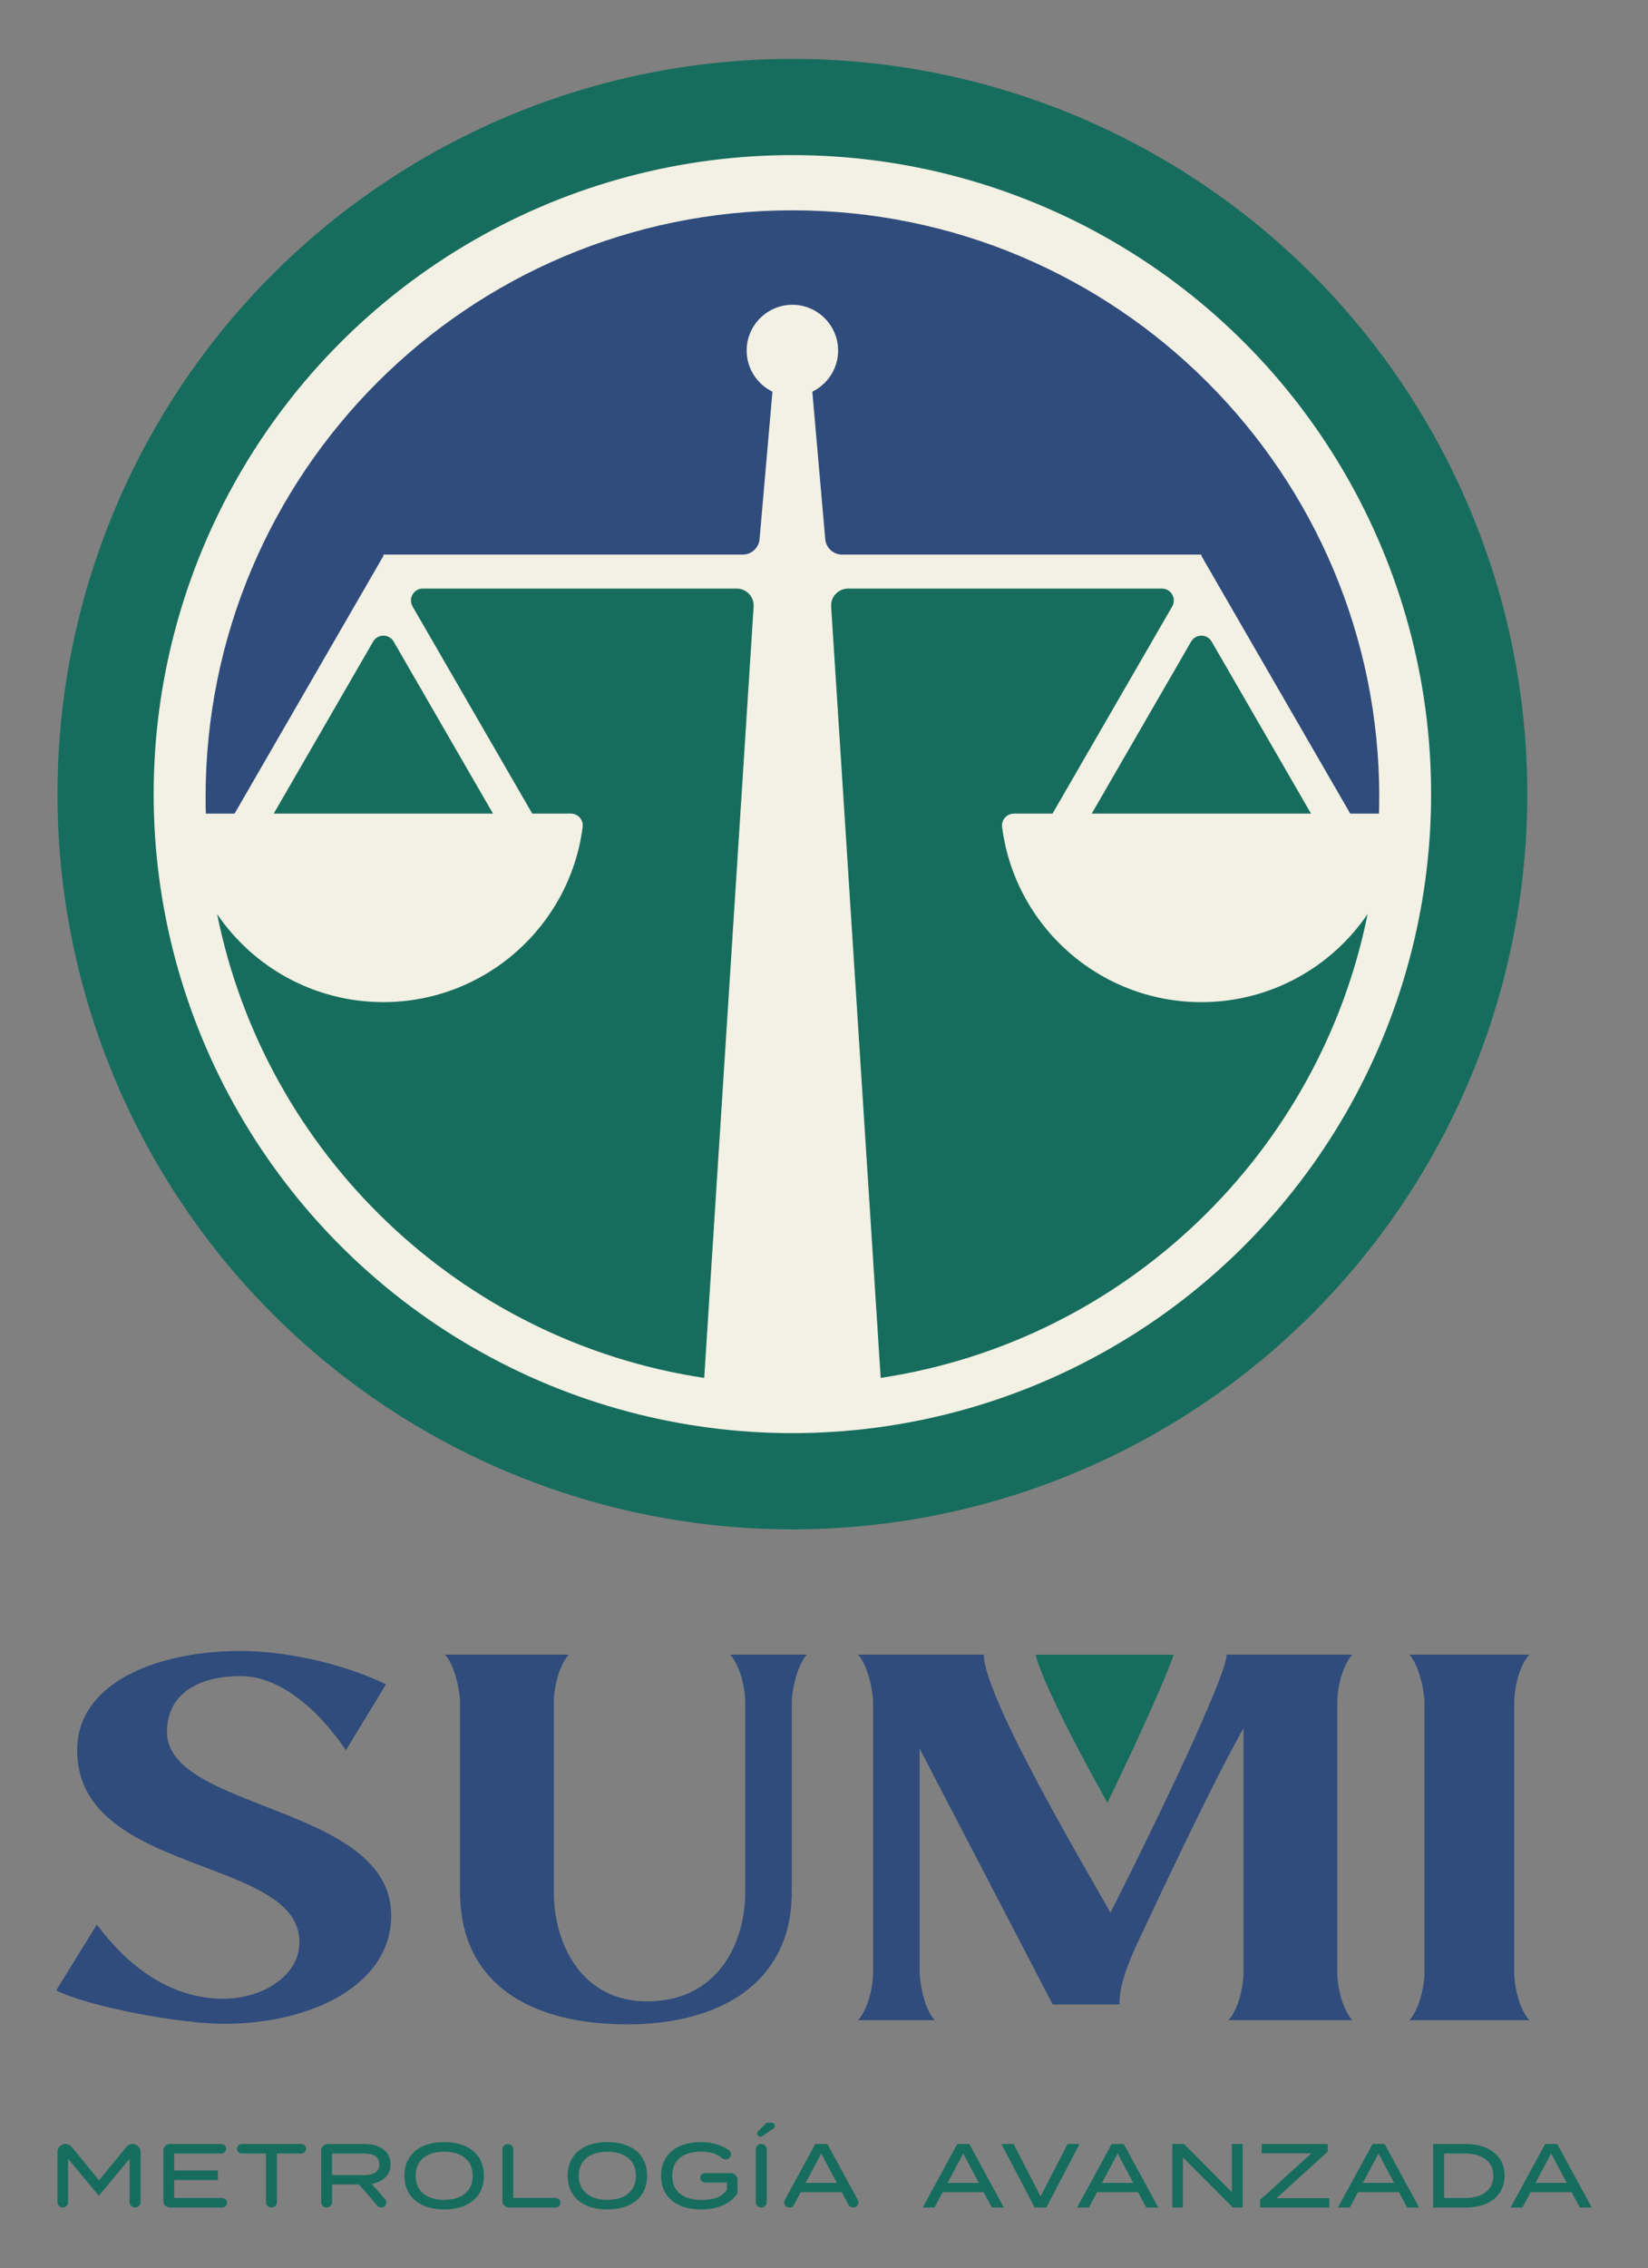 <?xml version="1.0" encoding="UTF-8"?>
<svg id="Capa_1" data-name="Capa 1" xmlns="http://www.w3.org/2000/svg" viewBox="0 0 785 1080">
  <rect x="0" y="0" width="785" height="1080" fill="#808080" stroke="none"/>
  <defs>
    <style>
      .cls-1 {
        fill: #176d5d;
      }

      .cls-2 {
        fill: #f3f0e4;
      }

      .cls-3 {
        fill: #2f4c7c;
      }
    </style>
  </defs>
  <g>
    <circle class="cls-1" cx="377.44" cy="378.1" r="350.07"/>
    <circle class="cls-2" cx="377.44" cy="378.1" r="304.25"/>
    <path class="cls-1" d="M234.84,387.38h-104.45l47.33-81.89c2.17-3.78,7.62-3.78,9.8,0l47.32,81.89Z"/>
    <path class="cls-1" d="M358.97,289.03l-23.52,367.03c-116.21-17.49-208.98-106.54-232.03-220.84,17.22,25.3,46.27,41.91,79.19,41.91,48.6,0,88.91-36.33,94.93-83.4.43-3.38-2.23-6.36-5.63-6.36h-18.39l-57.01-98.64c-2.18-3.78.54-8.5,4.9-8.5h149.5c4.74,0,8.47,4.07,8.05,8.79Z"/>
    <path class="cls-1" d="M651.46,435.16c-23.01,114.31-115.77,203.36-231.96,220.89l-23.58-367.02c-.42-4.72,3.31-8.79,8.05-8.79h149.49c4.35,0,7.08,4.72,4.9,8.5l-57.01,98.64h-18.39c-3.4,0-6.05,2.98-5.63,6.36,6.01,47.06,46.23,83.4,94.93,83.4,32.87,0,61.96-16.63,79.2-41.97Z"/>
    <path class="cls-1" d="M520.03,387.38l47.33-81.89c2.18-3.78,7.63-3.78,9.8,0l47.33,81.89h-104.46Z"/>
    <path class="cls-3" d="M656.97,379.67c0,2.58-.04,5.15-.11,7.71h-13.69l-70.9-122.7v-.62h-171.13c-4.19,0-7.68-3.2-8.05-7.38l-6.15-70.19c7.26-3.55,12.29-11.01,12.29-19.59,0-6-2.46-11.44-6.4-15.39-3.95-3.95-9.39-6.4-15.39-6.4s-11.44,2.46-15.39,6.4c-3.95,3.95-6.39,9.39-6.39,15.39,0,4.29,1.25,8.29,3.42,11.68,2.16,3.38,5.24,6.13,8.86,7.9l-6.13,70.2c-.37,4.17-3.86,7.38-8.06,7.38h-171.12v.62l-70.9,122.7h-13.69c-.08-2.56-.11-5.13-.11-7.71,0-154.38,125.15-279.53,279.53-279.53s279.54,125.15,279.54,279.53Z"/>
  </g>
  <g>
    <path class="cls-3" d="M186.35,911.88c0,33.81-39.04,51.71-79.63,51.71-20.61,0-64.02-7.96-79.95-15.91l19.36-31.33c14.68,19.64,34.66,35.3,60.58,35.3,16.86,0,35.91-9.95,35.91-27.1,0-40.77-105.87-31.57-105.87-91.24,0-32.32,38.41-47.24,77.76-47.24,25.61,0,53.4,7.96,69.33,15.91l-19.05,31.33c-13.74-20.14-31.85-35.3-50.28-35.3s-34.98,7.46-34.98,26.6c0,37.54,106.8,34.81,106.8,87.27Z"/>
    <path class="cls-3" d="M533.3,954.39h-31.85l-63.39-121.83v106.66c.31,6.71,2.5,17.65,7.18,22.63h-36.54c4.68-4.97,7.18-15.91,7.18-22.63v-128.79c0-5.22-2.5-17.65-7.18-22.63h59.96c-.31,19.89,49.97,104.42,60.27,122.82,30.29-59.67,56.21-116.36,55.28-122.82h59.96c-4.68,4.97-7.18,15.91-7.18,22.63v128.79c0,6.71,2.5,17.65,7.18,22.63h-59.02c4.68-4.97,7.18-15.91,7.18-22.63v-116.35c-2.19,3.73-14.99,26.35-46.84,94.48-4.68,9.7-12.8,26.11-12.18,37.05Z"/>
    <path class="cls-3" d="M721.29,939.23c0,6.71,2.5,17.65,7.18,22.63h-57.15c4.68-4.97,7.18-15.91,7.18-22.63v-128.79c0-5.22-2.5-17.65-7.18-22.63h57.15c-4.68,4.97-7.18,15.91-7.18,22.63v128.79Z"/>
    <path class="cls-3" d="M354.98,810.44c0-6.71-2.5-17.65-7.18-22.63h36.54c-4.68,4.97-7.18,17.4-7.18,22.63v90.25c0,44.26-35.29,63.15-78.39,63.15-45.59,0-79.63-18.89-79.63-63.15v-90.25c0-5.22-2.5-17.65-7.18-22.63h59.02c-4.68,4.97-7.18,15.91-7.18,22.63v90.25c0,25.11,13.43,52.21,44.34,52.21,33.41,0,46.84-27.1,46.84-52.21v-90.25Z"/>
    <path class="cls-1" d="M559.11,787.82c-3.32,9.56-14,34.19-31.63,70.54-4.86-8.73-9.94-18.04-14.68-27.09-15.39-29.45-18.8-40.39-19.54-43.45h65.85Z"/>
  </g>
  <g>
    <path class="cls-1" d="M66.95,1024.57v23.9c0,1.43-1.17,2.59-2.61,2.59h0c-1.44,0-2.61-1.16-2.61-2.59v-20.63s-14.5,17.47-14.5,17.47h-.3l-14.5-17.47v20.71c0,1.39-1.13,2.51-2.53,2.51h0c-1.39,0-2.53-1.12-2.53-2.51v-23.98c0-2.09,1.7-3.78,3.8-3.78h.04c1.15,0,2.23.51,2.96,1.4l13.01,15.94,13.01-15.94c.72-.88,1.81-1.4,2.96-1.4h0c2.1,0,3.8,1.69,3.8,3.78Z"/>
    <path class="cls-1" d="M108.15,1048.79h0c0,1.25-1.02,2.27-2.29,2.27h-24.86c-1.77,0-3.2-1.42-3.2-3.18v-23.91c0-1.76,1.43-3.18,3.2-3.18h24.43c1.26,0,2.29,1.02,2.29,2.27h0c0,1.25-1.02,2.27-2.29,2.27h-22.45s0,8.09,0,8.09h20.81v4.54h-20.81v8.56h22.88c1.26,0,2.29,1.02,2.29,2.27Z"/>
    <path class="cls-1" d="M143.53,1025.34h-11.61s0,23.13,0,23.13c0,1.43-1.17,2.59-2.61,2.59h0c-1.44,0-2.61-1.16-2.61-2.59v-23.13h-11.52c-1.26,0-2.29-1.02-2.29-2.27h0c0-1.25,1.02-2.27,2.29-2.27h28.35c1.26,0,2.29,1.02,2.29,2.27h0c0,1.25-1.02,2.27-2.29,2.27Z"/>
    <path class="cls-1" d="M179.76,1050.22l-8.72-10.14h-12.85v8.39c0,1.43-1.17,2.59-2.61,2.59h0c-1.44,0-2.61-1.16-2.61-2.59v-24.49c0-1.76,1.43-3.18,3.2-3.18h17.53c7.1,0,12.32,3.37,12.32,9.64,0,5.23-3.66,8.43-8.97,9.38l6.38,7.26c1.37,1.56.26,3.99-1.82,3.99h0c-.71,0-1.38-.31-1.84-.84ZM173.35,1035.63c4.35,0,7.32-1.38,7.32-5.15s-2.96-5.15-7.32-5.15h-15.2v10.29h15.2Z"/>
    <path class="cls-1" d="M192.64,1035.93c0-9.99,7.23-16.04,18.94-16.04s18.94,6.05,18.94,16.04-7.23,16.04-18.94,16.04-18.94-6.05-18.94-16.04ZM225.17,1035.93c0-7.35-5.31-11.46-13.59-11.46s-13.63,4.11-13.63,11.46,5.31,11.46,13.63,11.46,13.59-4.11,13.59-11.46Z"/>
    <path class="cls-1" d="M266.98,1048.77h0c0,1.27-1.03,2.29-2.31,2.29h-22.19c-1.77,0-3.2-1.42-3.2-3.18v-24.49c0-1.43,1.17-2.59,2.61-2.59h0c1.44,0,2.61,1.16,2.61,2.59v23.09s20.16,0,20.16,0c1.27,0,2.31,1.03,2.31,2.29Z"/>
    <path class="cls-1" d="M270.38,1035.93c0-9.99,7.23-16.04,18.94-16.04s18.94,6.05,18.94,16.04-7.23,16.04-18.94,16.04-18.94-6.05-18.94-16.04ZM302.91,1035.93c0-7.35-5.31-11.46-13.59-11.46s-13.63,4.11-13.63,11.46,5.31,11.46,13.63,11.46,13.59-4.11,13.59-11.46Z"/>
    <path class="cls-1" d="M351.29,1044.28c-2.79,4.45-8.84,7.7-17.2,7.7-12.02,0-19.2-6.05-19.2-16.04s7.19-16.04,19.12-16.04c5.69,0,10.02,1.6,13.11,3.78,1.4.99,1.41,3.05.01,4.04h-.01c-.95.69-2.22.58-3.12-.17-2.51-2.09-5.69-3.11-9.94-3.11-8.58,0-13.85,3.89-13.85,11.5s5.36,11.5,14.11,11.5c5.36,0,9.71-1.38,11.93-4.84v-3.46h-10.47c-1.24,0-2.24-1-2.24-2.23h0c0-1.23,1-2.23,2.24-2.23h12.32c1.77,0,3.2,1.42,3.2,3.18v6.42Z"/>
    <path class="cls-1" d="M362.22,1017.34h0c-1.39,0-2.09-1.67-1.1-2.65l3.65-3.6c.29-.29.69-.45,1.1-.45h1.64c1.53,0,2.15,1.97.88,2.83l-5.29,3.6c-.26.18-.57.27-.88.27ZM360.01,1048.47v-25.08c0-1.43,1.17-2.59,2.61-2.59h0c1.44,0,2.61,1.16,2.61,2.59v25.08c0,1.43-1.17,2.59-2.61,2.59h0c-1.44,0-2.61-1.16-2.61-2.59Z"/>
    <path class="cls-1" d="M400.94,1043.76h-19.55l-3.18,5.99c-.43.81-1.27,1.32-2.19,1.32h0c-1.88,0-3.08-1.99-2.18-3.64l14.52-26.63h5.75l14.48,26.63c.89,1.64-.3,3.63-2.18,3.63h-.06c-.92,0-1.76-.5-2.19-1.31l-3.22-6ZM398.63,1039.35l-7.45-14.01-7.45,14.01h14.89Z"/>
    <path class="cls-1" d="M468.57,1043.76h-19.55l-3.88,7.31h-5.66l16.5-30.27h5.75l16.46,30.27h-5.71l-3.92-7.31ZM466.27,1039.35l-7.45-14.01-7.45,14.01h14.89Z"/>
    <path class="cls-1" d="M482.82,1020.8l12.85,24.95,12.85-24.95h5.7l-15.81,30.27h-5.57l-15.81-30.27h5.79Z"/>
    <path class="cls-1" d="M542.13,1043.76h-19.55l-3.88,7.31h-5.66l16.5-30.27h5.75l16.46,30.27h-5.71l-3.92-7.31ZM539.82,1039.35l-7.45-14.01-7.45,14.01h14.89Z"/>
    <path class="cls-1" d="M591.91,1020.8v30.27h-4.62l-23.82-23.87v23.87h-5.05v-30.27h5.57l22.82,22.96v-22.96h5.09Z"/>
    <path class="cls-1" d="M632.46,1024.43l-24.43,22.18h25.13v4.45h-32.96v-3.63l24.43-22.18h-23.65v-4.45h31.48v3.63Z"/>
    <path class="cls-1" d="M666.38,1043.76h-19.55l-3.88,7.31h-5.66l16.5-30.27h5.75l16.46,30.27h-5.71l-3.92-7.31ZM664.07,1039.35l-7.45-14.01-7.45,14.01h14.89Z"/>
    <path class="cls-1" d="M716.68,1035.93c0,9.34-7.23,15.13-18.55,15.13h-15.46v-30.27h15.46c11.32,0,18.55,5.79,18.55,15.13ZM711.33,1035.93c0-7-5.57-10.59-13.59-10.59h-9.84v21.19h9.84c8.01,0,13.59-3.59,13.59-10.59Z"/>
    <path class="cls-1" d="M748.61,1043.76h-19.55l-3.88,7.31h-5.66l16.5-30.27h5.75l16.46,30.27h-5.71l-3.92-7.31ZM746.3,1039.35l-7.45-14.01-7.45,14.01h14.89Z"/>
  </g>
</svg>